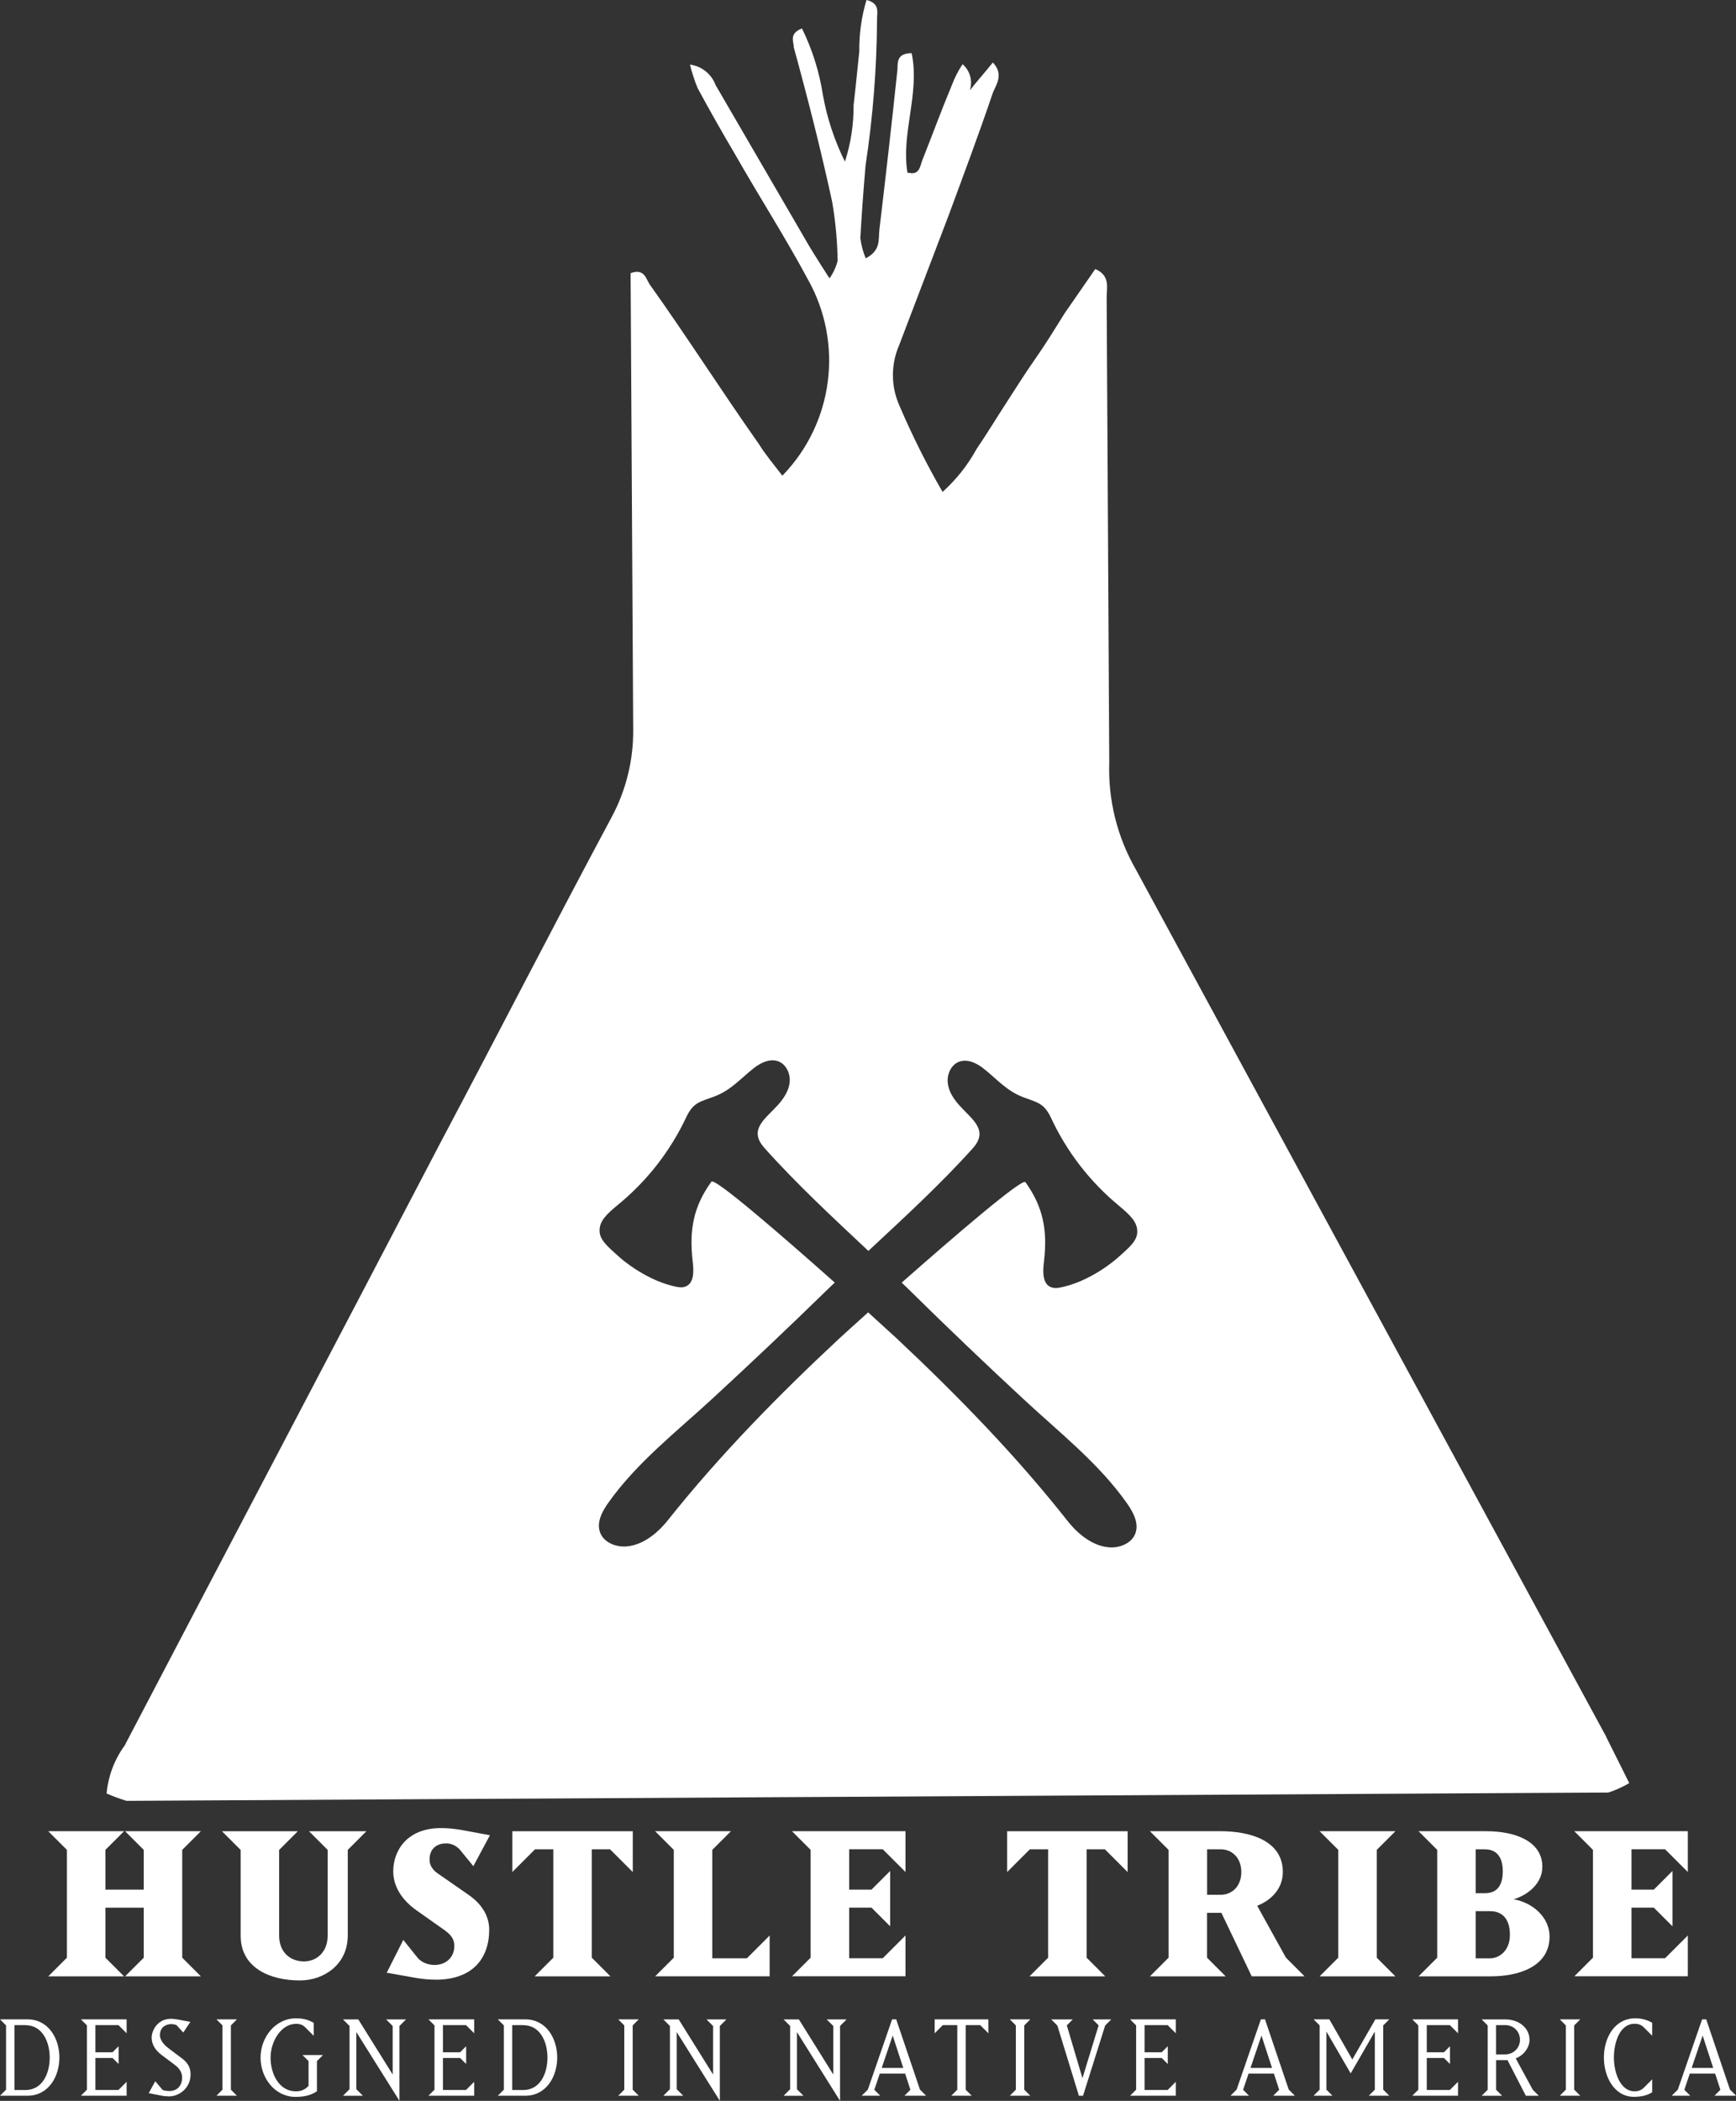 <svg viewBox="0 0 332.86 402.73" xmlns="http://www.w3.org/2000/svg" data-sanitized-data-name="Layer 2" data-name="Layer 2" id="Layer_2">
  <rect x="0" y="0" width="332.86" height="402.73" fill="#333333" stroke="none"/>
  <defs>
    <style>
      .cls-1 {
        fill: #fff;
      }
    </style>
  </defs>
  <g data-sanitized-data-name="Layer 1" data-name="Layer 1" id="Layer_1-2">
    <g>
      <g>
        <path d="M23.98,378.87l3.58-3.58v-9.59h-7.35v9.59l3.58,3.58h-14.54l3.58-3.58v-20.67l-3.58-3.58h14.54l-3.58,3.58v7.62h7.35v-7.62l-3.58-3.58h14.54l-3.58,3.58v20.67l3.58,3.58h-14.54Z" class="cls-1"></path>
        <path d="M66.68,354.63v16.42c0,5.5-4.52,8.6-9.19,8.6-5.66,0-11.35-2.36-11.35-8.6v-16.42l-3.58-3.58h14.54l-3.58,3.58v16.42c0,3.26,2.2,4.95,4.75,4.95s4.56-1.89,4.56-4.95v-16.42l-3.58-3.58h11l-3.58,3.58Z" class="cls-1"></path>
        <path d="M83.5,379.5c-1.14,0-2.44-.12-3.61-.31l-5.74-1.02,3.18-6.29,2.83,3.54c.9.9,2.04,1.26,3.18,1.26,2.04,0,3.77-1.34,3.77-3.65,0-1.53-.9-2.32-2.04-3.14l-5.23-3.69c-2.55-1.81-4.44-4.36-4.44-7.47,0-3.77,2.44-8.29,9.19-8.29,1.3,0,2.63.16,3.81.35l5.54,1.02-3.18,5.93-2.67-3.26c-.67-.63-1.41-1.1-2.59-1.1-1.41,0-3.14.71-3.14,3.14,0,1.06.63,1.96,1.53,2.59l5.78,4.01c1.34.9,4.13,3.1,4.13,6.8,0,5.5-3.18,9.59-10.29,9.59Z" class="cls-1"></path>
        <path d="M116.97,354.51h-3.5v20.78l3.58,3.58h-14.54l3.58-3.58v-20.78h-3.5l-4.36,4.36v-7.82h23.1v7.82l-4.36-4.36Z" class="cls-1"></path>
        <path d="M125.61,378.87l3.58-3.58v-20.67l-3.58-3.58h14.54l-3.58,3.58v20.78h6.64l4.36-4.36v7.82h-21.96Z" class="cls-1"></path>
        <path d="M151.85,378.87l3.58-3.58v-20.67l-3.58-3.58h21.77v7.82l-4.36-4.36h-6.44v7.74h4.28l3.58-3.58v10.61l-3.58-3.58h-4.28v9.7h6.44l4.36-4.36v7.82h-21.77Z" class="cls-1"></path>
        <path d="M211.85,354.51h-3.5v20.78l3.58,3.58h-14.54l3.58-3.58v-20.78h-3.5l-4.36,4.36v-7.82h23.1v7.82l-4.36-4.36Z" class="cls-1"></path>
        <path d="M240.01,378.87l-5.82-12.18h-2.75v8.6l3.58,3.58h-14.54l3.58-3.58v-20.67l-3.58-3.58h13.55c5.46,0,11.94,1.69,11.94,7.82,0,3.1-2.08,5.34-4.91,6.48l5.5,9.94,3.58,3.58h-10.14ZM234.04,354.51h-2.59v8.72h2.59c2.24,0,3.97-1.69,3.97-4.36s-1.73-4.36-3.97-4.36Z" class="cls-1"></path>
        <path d="M253.02,378.87l3.58-3.58v-20.67l-3.58-3.58h14.54l-3.58,3.58v20.67l3.58,3.58h-14.54Z" class="cls-1"></path>
        <path d="M285.94,378.87h-13.95l3.58-3.58v-20.67l-3.58-3.58h12.97c5.58,0,10.77,1.92,10.77,6.84,0,2.99-2.51,5.3-5.5,6.21,3.58.63,6.88,3.38,6.88,7.15,0,5.85-6.09,7.62-11.16,7.62ZM284.76,354.51h-1.81v8.41h1.81c2.12,0,3.38-1.3,3.38-4.2s-1.34-4.2-3.38-4.2ZM285.74,366.37h-2.79v9.04h2.79c1.53,0,3.77-1.26,3.77-4.52s-1.69-4.52-3.77-4.52Z" class="cls-1"></path>
        <path d="M301.85,378.87l3.58-3.58v-20.67l-3.58-3.58h21.77v7.82l-4.36-4.36h-6.44v7.74h4.28l3.58-3.58v10.61l-3.58-3.58h-4.28v9.7h6.44l4.36-4.36v7.82h-21.77Z" class="cls-1"></path>
      </g>
      <g>
        <path d="M5.27,401.75H0l1.16-1.16v-12.32l-1.16-1.16h5.27c4.03,0,6.12,3.68,6.12,7.32s-2.09,7.32-6.12,7.32ZM4.86,388.21h-2.09v12.45h2.09c3.29,0,4.67-3.2,4.67-6.22s-1.39-6.22-4.67-6.22Z" class="cls-1"></path>
        <path d="M15.51,401.75l1.16-1.16v-12.32l-1.16-1.16h8.77v2.67l-1.57-1.57h-4.42v5.21h3.29l1.16-1.16v3.41l-1.16-1.16h-3.29v6.14h4.42l1.57-1.57v2.67h-8.77Z" class="cls-1"></path>
        <path d="M32.46,401.88c-.41,0-1.14-.08-1.14-.08l-2.81-.54,1.26-2.29,1.41,1.67c.27.12.87.21,1.28.21,1.65,0,2.46-1.16,2.46-2.6,0-.72-.29-1.57-1.34-2.36l-2.6-1.96c-1.41-1.05-1.9-2.23-1.9-3.33,0-1.43,1.18-3.6,3.72-3.6.37,0,1.1.1,1.3.14l2.4.45-1.36,2.05-1.3-1.43c-.25-.1-.64-.19-1.01-.19-1.01,0-2.17.6-2.17,2.13,0,.74.52,1.65,1.65,2.5l2.6,1.96c.91.68,1.63,1.59,1.63,3.02,0,2.79-2.32,4.24-4.07,4.24Z" class="cls-1"></path>
        <path d="M41.5,401.75l1.16-1.16v-12.32l-1.16-1.16h3.93l-1.16,1.16v12.32l1.16,1.16h-3.93Z" class="cls-1"></path>
        <path d="M60.77,395.1v5.79c-.79.52-1.86,1.08-4.11,1.08-3.99,0-6.7-3.66-6.7-7.53s2.81-7.53,6.8-7.53c1.67,0,2.52.41,3.39.85v2.5l-1.59-1.59c-.52-.52-1.05-.7-1.8-.7-2.83,0-4.88,3.31-4.88,6.47s1.63,6.47,4.88,6.47c1.36,0,2.07-.7,2.4-1.05v-4.75l-1.16-1.16h3.93l-1.16,1.16Z" class="cls-1"></path>
        <path d="M76.59,388.38v14.35l-8.27-13.19v10.96l1.26,1.26h-3.82l1.26-1.26v-12.12l-1.26-1.26h2.94l6.59,10.56v-9.3l-1.26-1.26h3.82l-1.26,1.26Z" class="cls-1"></path>
        <path d="M82.15,401.75l1.16-1.16v-12.32l-1.16-1.16h8.77v2.67l-1.57-1.57h-4.42v5.21h3.29l1.16-1.16v3.41l-1.16-1.16h-3.29v6.14h4.42l1.57-1.57v2.67h-8.77Z" class="cls-1"></path>
        <path d="M100.72,401.75h-5.27l1.16-1.16v-12.32l-1.16-1.16h5.27c4.03,0,6.12,3.68,6.12,7.32s-2.09,7.32-6.12,7.32ZM100.3,388.21h-2.09v12.45h2.09c3.29,0,4.67-3.2,4.67-6.22s-1.39-6.22-4.67-6.22Z" class="cls-1"></path>
        <path d="M118.54,401.75l1.16-1.16v-12.32l-1.16-1.16h3.93l-1.16,1.16v12.32l1.16,1.16h-3.93Z" class="cls-1"></path>
        <path d="M138.02,388.38v14.35l-8.27-13.19v10.96l1.26,1.26h-3.82l1.26-1.26v-12.12l-1.26-1.26h2.94l6.59,10.56v-9.3l-1.26-1.26h3.82l-1.26,1.26Z" class="cls-1"></path>
        <path d="M161.07,388.38v14.35l-8.27-13.19v10.96l1.26,1.26h-3.82l1.26-1.26v-12.12l-1.26-1.26h2.94l6.59,10.56v-9.3l-1.26-1.26h3.82l-1.26,1.26Z" class="cls-1"></path>
        <path d="M173.42,401.75l1.14-1.14-1.01-3.1h-4.86l-1.05,3.1,1.14,1.14h-3.56l1.18-1.18,4.65-13.46h.79l4.55,13.46,1.18,1.18h-4.13ZM171.17,390.2l-2.11,6.22h4.13l-2.03-6.22Z" class="cls-1"></path>
        <path d="M187.93,388.21h-2.77v12.38l1.16,1.16h-3.93l1.16-1.16v-12.38h-2.77l-1.57,1.57v-2.67h10.3v2.67l-1.57-1.57Z" class="cls-1"></path>
        <path d="M193.62,401.75l1.16-1.16v-12.32l-1.16-1.16h3.93l-1.16,1.16v12.32l1.16,1.16h-3.93Z" class="cls-1"></path>
        <path d="M211.9,388.3l-4.24,13.46h-.79l-4.13-13.46-1.18-1.18h4.13l-1.14,1.14,3,10.13,3.1-10.13-1.14-1.14h3.56l-1.18,1.18Z" class="cls-1"></path>
        <path d="M216.68,401.75l1.16-1.16v-12.32l-1.16-1.16h8.77v2.67l-1.57-1.57h-4.42v5.21h3.29l1.16-1.16v3.41l-1.16-1.16h-3.29v6.14h4.42l1.57-1.57v2.67h-8.77Z" class="cls-1"></path>
        <path d="M244.13,401.75l1.14-1.14-1.01-3.1h-4.86l-1.05,3.1,1.14,1.14h-3.56l1.18-1.18,4.65-13.46h.79l4.55,13.46,1.18,1.18h-4.13ZM241.88,390.2l-2.11,6.22h4.13l-2.03-6.22Z" class="cls-1"></path>
        <path d="M262.45,401.75l1.16-1.16v-11.14l-4.63,8.02-4.65-8.02v11.14l1.16,1.16h-3.62l1.16-1.16v-12.32l-1.16-1.16h3.02l4.4,7.69,4.42-7.69h2.67l-1.16,1.16v12.32l1.16,1.16h-3.93Z" class="cls-1"></path>
        <path d="M270.79,401.75l1.16-1.16v-12.32l-1.16-1.16h8.77v2.67l-1.57-1.57h-4.42v5.21h3.29l1.16-1.16v3.41l-1.16-1.16h-3.29v6.14h4.42l1.57-1.57v2.67h-8.77Z" class="cls-1"></path>
        <path d="M292.56,401.75l-3.51-6.82h-2.19v5.67l1.16,1.16h-3.93l1.16-1.16v-12.32l-1.16-1.16h4.55c2.42,0,4.63,1.47,4.63,3.95,0,1.39-1.07,2.94-2.65,3.51l3.27,6.02,1.16,1.16h-2.48ZM288.63,388.21h-1.78v5.62h1.78c1.53,0,2.81-1.22,2.81-2.81s-1.24-2.81-2.81-2.81Z" class="cls-1"></path>
        <path d="M299.07,401.75l1.16-1.16v-12.32l-1.16-1.16h3.93l-1.16,1.16v12.32l1.16,1.16h-3.93Z" class="cls-1"></path>
        <path d="M313.3,401.96c-3.78,0-5.77-3.83-5.77-7.53s1.96-7.53,6.1-7.53c1.1,0,2.32.35,3.16.87v2.48l-1.59-1.59c-.52-.52-1.05-.7-1.8-.7-2.81,0-3.95,3.54-3.95,6.47s1.24,6.47,3.95,6.47c.74,0,1.28-.19,1.8-.7l1.59-1.59v2.48c-.83.52-1.9.87-3.49.87Z" class="cls-1"></path>
        <path d="M328.73,401.75l1.14-1.14-1.01-3.1h-4.86l-1.05,3.1,1.14,1.14h-3.56l1.18-1.18,4.65-13.46h.79l4.55,13.46,1.18,1.18h-4.13ZM326.47,390.2l-2.11,6.22h4.13l-2.03-6.22Z" class="cls-1"></path>
      </g>
      <path d="M307.98,332.94l-90.23-166.33c-3.56-6.22-5.31-13.31-5.06-20.47-.05-9.6-.11-19.21-.16-28.66l-.34-60.48c-.01-1.79.76-4.16-2.18-5.43l-5.83,8.42c-1.85,2.95-3.69,5.97-5.61,8.7s-3.77,5.68-5.68,8.63c-1.92,2.95-3.69,5.9-5.61,8.7-1.7,3.11-3.91,5.91-6.55,8.28-3.08-5.33-5.84-10.84-8.26-16.51-1.66-3.69-1.68-7.9-.07-11.61l9.53-24.99c2.89-7.83,5.79-15.58,8.47-23.48.71-1.65,2.06-3.52-.03-5.73-1.49,1.87-2.99,3.53-4.41,5.33.58-1.8.03-3.77-1.39-5.01-.84,1.26-1.53,2.61-2.06,4.02-1.98,4.74-3.74,9.55-5.65,14.36-.42,1.01-.49,2.94-2.57,2.45h-.29c-1.26-7.66,2.42-15.2.8-22.94-2.72.02-2.71,1.59-2.71,3.03-1.09,10.33-2.25,20.58-3.48,30.84-.2,1.94.31,3.94-2.62,5.46-.51-1.24-.85-2.54-1.03-3.86.26-4.59.59-9.1,1-13.91,1.42-9.33,2.16-18.74,2.21-28.18,0-1.22.56-2.94-2.03-3.57-.96,3.21-1.42,6.55-1.38,9.9-.34,3.08-.68,6.81-1.09,10.25.03,3.68-.53,7.33-1.66,10.83-2.01-4.04-3.44-8.36-4.23-12.8-.68-4.42-2.04-8.72-4.01-12.73-2.57,1.02-1.56,2.52-1.56,3.66,2.71,9.87,5.2,19.68,7.33,29.48.66,3.76,1.01,7.57,1.07,11.39-.3,1.21-.83,2.36-1.56,3.38-2.02-3.14-3.62-5.64-4.99-8.07l-16.86-29c-.78-2.11-2.67-3.61-4.9-3.91.37,1.54.86,3.04,1.46,4.51,2.32,4.29,4.71,8.5,7.24,12.79,4.56,8,9.77,16.14,13.89,23.86,6.91,12.24,4.92,27.57-4.88,37.65-1.59-2.07-3.32-4.14-4.55-6.14-7.15-10.14-13.73-20.49-20.96-30.63-.65-1.07-1.02-3-3.59-2.06l.05,8.24c.15,26.37.3,53.03.45,79.4.03,5.75-1.36,11.42-4.06,16.51-11.21,20.92-21.91,41.83-32.97,62.68-20.06,38.45-40.34,76.91-60.48,115.43-1.96,2.69-3.16,5.87-3.46,9.19,1.24.54,2.51,1.02,3.81,1.41,2.65-.01,5.23-.03,7.74-.04l268.59-1.51c2.65-.01,5.23-.03,7.81-.04,1.4-.46,2.74-1.07,4-1.81l-4.42-8.86ZM196.61,226.62c-.59-.83-13.55,10.29-23.72,19.26.63.58,1.24,1.19,1.86,1.8,7.08,6.97,14.27,13.83,21.56,20.59,6.83,6.35,14.41,12.27,19.81,19.96,1.17,1.68,2.28,3.75,1.59,5.69-.7,1.94-3.03,2.87-5.08,2.7-3.97-.32-6.98-3.83-7.98-5.11-9.88-12.53-21.06-23.99-32.68-34.9-.62-.58-2.68-2.46-5.51-5.03-2.85,2.56-4.92,4.43-5.54,5.01-11.66,10.87-22.87,22.29-32.82,34.78-1,1.27-4.02,4.77-7.98,5.08-2.07.16-4.39-.77-5.07-2.72-.7-1.94.42-4.01,1.61-5.68,5.44-7.67,13.02-13.56,19.88-19.88,7.31-6.74,14.53-13.57,21.65-20.51.62-.6,1.24-1.21,1.87-1.79-10.14-9.01-23.05-20.18-23.65-19.35-3.43,4.74-4.28,9.16-3.61,15.17.18,1.52.36,3.73-.85,4.65-.65.51-1.44.44-1.44.44,0,0-.23,0-.46-.04-5.93-1.02-11.02-5.52-11.02-5.52-2.7-2.38-4.06-3.58-4.07-5.29-.02-1.8,1.2-3.07,3.57-5.01,5.53-4.53,9.98-10.24,13.04-16.73,1.41-2.99,2.75-2.97,5.54-4.05,3.08-1.19,4.91-3.4,7.45-5.4,1.34-1.05,3.12-1.88,4.7-1.27,1.54.6,2.33,2.43,2.14,4.06-.18,1.64-1.15,3.08-2.25,4.3-2.4,2.67-5.73,4.7-2.59,8.22,6.15,6.89,13.1,13.33,19.94,19.75,6.86-6.39,13.84-12.8,20.02-19.67,3.15-3.51-.18-5.55-2.57-8.23-1.1-1.22-2.06-2.67-2.23-4.31-.17-1.64.62-3.46,2.16-4.05,1.59-.6,3.36.23,4.7,1.29,2.54,2.01,4.36,4.22,7.43,5.43,2.79,1.09,4.13,1.08,5.53,4.07,3.03,6.5,7.46,12.22,12.97,16.78,2.35,1.95,3.57,3.22,3.55,5.03-.03,1.71-1.38,2.9-4.1,5.27,0,0-5.11,4.48-11.05,5.47-.24.04-.45.03-.45.03,0,0-.78.07-1.44-.44-1.21-.93-1.03-3.13-.85-4.65.7-6-.15-10.43-3.54-15.18Z" class="cls-1"></path>
    </g>
  </g>
</svg>
